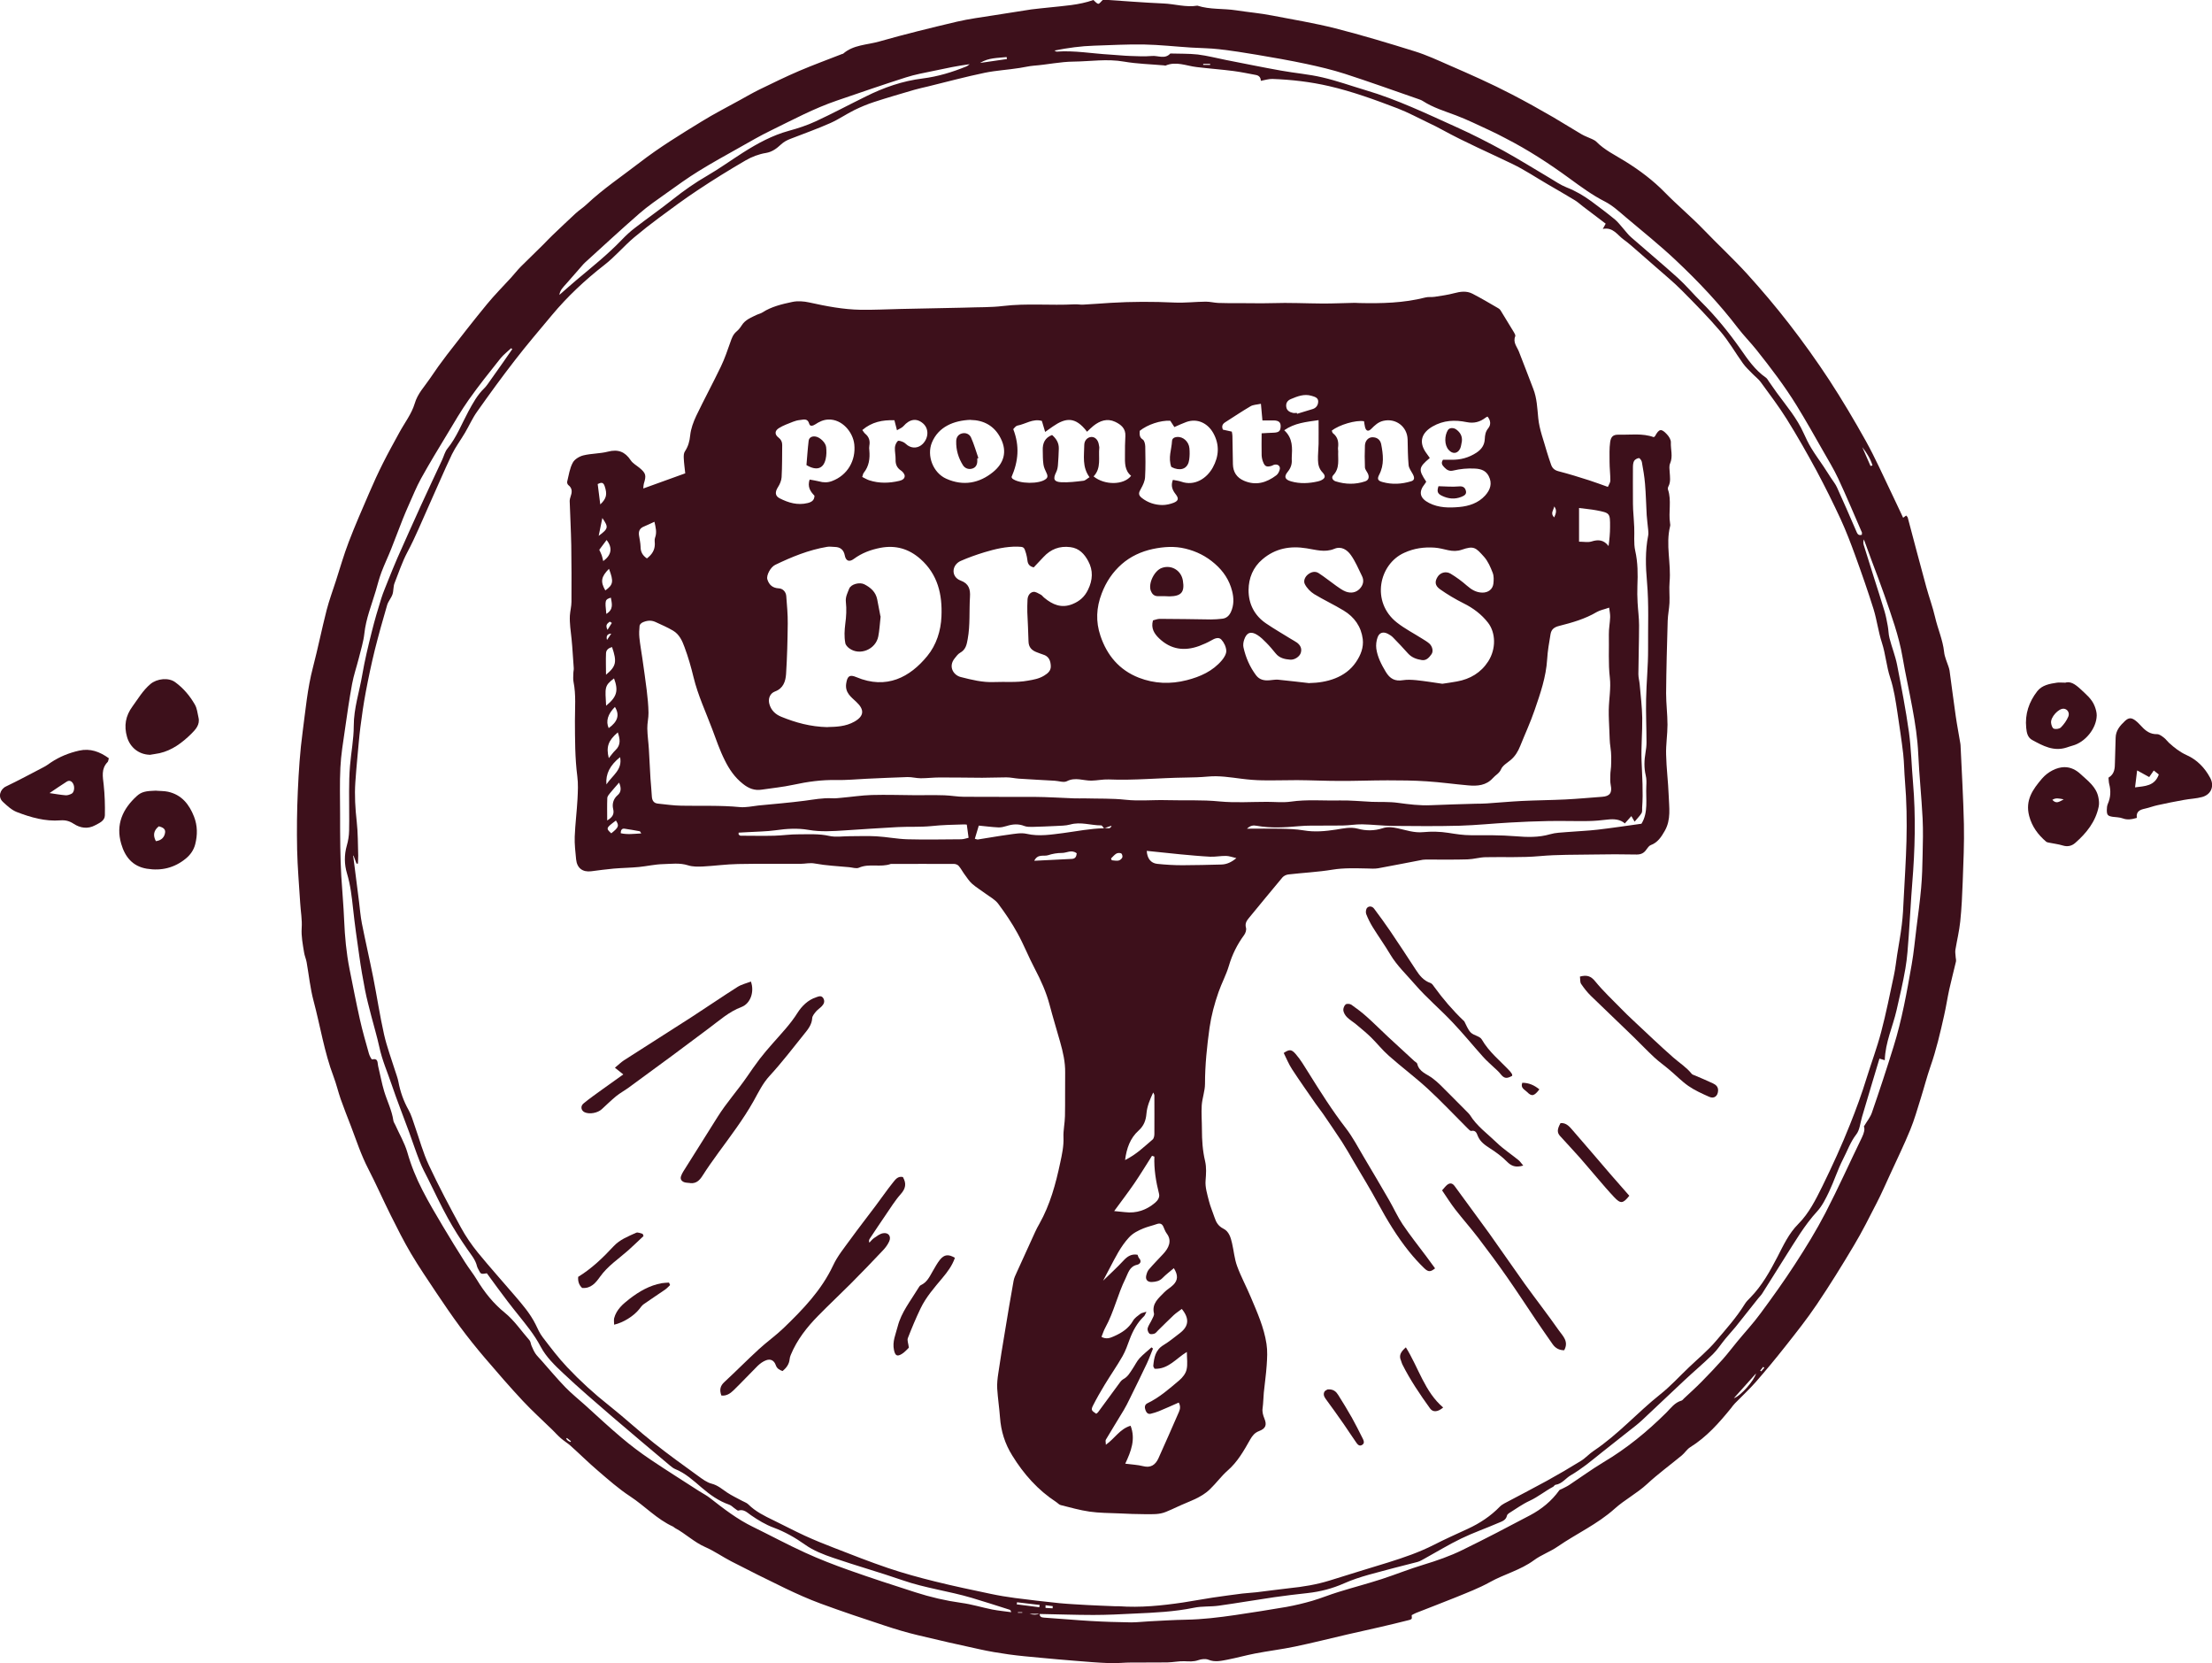 <?xml version="1.0" encoding="UTF-8"?> <svg xmlns="http://www.w3.org/2000/svg" id="Layer_1" data-name="Layer 1" viewBox="0 0 223.35 167.9"><defs><style> .cls-1 { fill: #3d101b; } </style></defs><path class="cls-1" d="M192.06,52.34c.16-.12,.28-.2,.41-.3,.07,.08,.14,.14,.16,.21,.62,2.33,1.23,4.67,1.87,7,.28,1.02,.65,2.02,.89,3.05,.27,1.18,.78,2.29,.91,3.51,.05,.51,.29,1,.45,1.5,.04,.13,.08,.25,.1,.38,.21,1.52,.4,3.05,.62,4.57,.13,.91,.31,1.82,.46,2.74,.01,.08,.03,.16,.03,.24,.12,2.65,.28,5.3,.34,7.96,.04,1.93-.05,3.86-.12,5.79-.05,1.35-.11,2.69-.25,4.03-.1,.96-.33,1.9-.49,2.86-.03,.2,0,.42,.02,.63,0,.18,.07,.37,.04,.54-.22,.95-.47,1.88-.68,2.83-.19,.87-.32,1.76-.52,2.63-.39,1.74-.79,3.47-1.38,5.15-.37,1.07-.65,2.17-.99,3.25-.33,1.05-.63,2.12-1.05,3.14-.63,1.54-1.36,3.03-2.05,4.54-.43,.93-.84,1.88-1.31,2.79-.75,1.46-1.48,2.93-2.32,4.33-1.2,2.02-2.44,4.02-3.75,5.96-.99,1.47-2.1,2.87-3.2,4.26-.96,1.22-1.95,2.41-2.97,3.58-.66,.75-1.39,1.42-2.09,2.14-.15,.15-.27,.32-.4,.49-1.21,1.49-2.47,2.92-4.13,3.95-.32,.2-.54,.57-.84,.82-1.17,.97-2.41,1.87-3.52,2.9-1.02,.94-2.26,1.58-3.27,2.49-1.74,1.56-3.85,2.51-5.74,3.81-.76,.53-1.67,.84-2.41,1.39-1.36,1-3,1.4-4.45,2.21-1.1,.61-2.29,1.06-3.46,1.54-1.32,.54-2.67,1.04-4,1.57-.17,.07-.33,.17-.43,.22,0,.16,.04,.32-.01,.37-.08,.09-.23,.12-.36,.15-.92,.23-1.85,.46-2.77,.67-1.1,.26-2.21,.49-3.32,.75-1.77,.41-3.54,.86-5.32,1.23-1.33,.28-2.69,.44-4.03,.7-.93,.18-1.85,.44-2.78,.62-.64,.12-1.27,.28-1.93,.01-.29-.12-.71-.07-1.02,.04-.48,.17-.93,.13-1.41,.11-.57-.02-1.15,.11-1.73,.12-1.19,.02-2.39,0-3.58,.01-.76,0-1.52,.09-2.28,.06-1.14-.04-2.27-.14-3.4-.23-1.18-.09-2.36-.2-3.54-.31-1.07-.1-2.14-.19-3.21-.34-.99-.14-1.97-.3-2.95-.52-2.08-.45-4.16-.92-6.23-1.42-1.13-.27-2.24-.6-3.35-.97-2.16-.71-4.32-1.43-6.46-2.22-1.22-.45-2.4-.98-3.57-1.54-1.83-.88-3.64-1.79-5.45-2.72-.89-.46-1.71-1.04-2.62-1.44-1.13-.49-2-1.36-3.07-1.93-.07-.04-.12-.11-.19-.14-1.63-.74-2.85-2.08-4.33-3.05-1.16-.76-2.21-1.69-3.27-2.6-.94-.8-1.82-1.68-2.74-2.5-.31-.28-.67-.49-.98-.76-.3-.26-.57-.56-.85-.84-1-.98-2.05-1.92-3-2.94-1.31-1.4-2.57-2.86-3.82-4.32-.87-1.02-1.72-2.08-2.52-3.16-.83-1.12-1.61-2.27-2.39-3.43-.87-1.31-1.76-2.61-2.56-3.96-.74-1.25-1.39-2.55-2.04-3.85-.78-1.56-1.48-3.16-2.28-4.71-.72-1.39-1.2-2.86-1.75-4.31-.35-.91-.71-1.81-1.03-2.72-.26-.75-.44-1.53-.72-2.27-.94-2.48-1.34-5.1-2.02-7.65-.34-1.27-.47-2.6-.7-3.9-.06-.34-.21-.66-.26-1-.13-.81-.29-1.6-.24-2.44,.06-.84-.1-1.69-.15-2.54-.11-1.79-.27-3.59-.31-5.38-.04-1.96-.02-3.93,.07-5.9,.09-2.01,.22-4.03,.49-6.02,.29-2.17,.48-4.36,1.04-6.49,.5-1.92,.89-3.86,1.38-5.78,.26-1,.62-1.97,.94-2.96,.42-1.31,.8-2.63,1.29-3.91,.64-1.68,1.37-3.33,2.08-4.98,.43-1,.88-1.99,1.37-2.96,.52-1.04,1.09-2.06,1.65-3.09,.53-.98,1.25-1.9,1.56-2.94,.3-1.03,.99-1.71,1.54-2.53,.55-.82,1.12-1.62,1.72-2.4,1.33-1.72,2.67-3.44,4.05-5.12,.76-.92,1.6-1.77,2.41-2.65,.34-.37,.65-.78,1-1.13,.75-.75,1.52-1.48,2.27-2.23,.32-.32,.62-.65,.95-.96,.77-.73,1.53-1.46,2.31-2.18,.35-.32,.76-.58,1.11-.91,1.67-1.57,3.57-2.84,5.37-4.23,1.98-1.53,4.11-2.83,6.23-4.13,1.26-.78,2.58-1.45,3.88-2.17,.65-.36,1.29-.73,1.96-1.06,1.34-.65,2.68-1.31,4.04-1.89,1.43-.61,2.89-1.14,4.34-1.71,.02,0,.06,0,.08-.02,1.04-.91,2.41-.88,3.64-1.23,2.59-.74,5.22-1.38,7.84-2,1.24-.29,2.5-.45,3.76-.65,1.25-.2,2.5-.4,3.76-.59,.58-.08,1.16-.12,1.74-.19,1.53-.17,3.07-.24,4.53-.76,.17,.14,.32,.35,.49,.38,.12,.02,.27-.22,.49-.42,1.97,.13,4.03,.3,6.11,.39,1.14,.05,2.25,.41,3.41,.22,1.27,.41,2.61,.27,3.91,.47,1.21,.19,2.45,.29,3.66,.53,2.12,.41,4.26,.76,6.36,1.29,2.7,.69,5.36,1.49,8.02,2.32,1.19,.37,2.33,.9,3.47,1.4,2.14,.93,4.27,1.87,6.34,2.95,1.41,.73,2.79,1.5,4.17,2.3,.96,.56,1.9,1.16,2.86,1.72,.34,.2,.71,.32,1.07,.49,.14,.07,.29,.14,.4,.24,.85,.87,1.94,1.38,2.95,2.01,1.45,.9,2.82,1.93,4,3.14,1.26,1.29,2.65,2.44,3.9,3.74,1.45,1.51,3,2.94,4.41,4.49,1.47,1.62,2.89,3.3,4.23,5.03,1.42,1.83,2.77,3.72,4.04,5.65,1.31,2.01,2.54,4.08,3.71,6.18,.95,1.71,1.74,3.5,2.59,5.26,.39,.8,.76,1.62,1.18,2.5Zm-87.1,110.56h-1.02q.6,.19,1.04-.02c-.02,.31,.15,.39,.44,.41,1.57,.1,3.15,.25,4.72,.34,1.35,.08,2.71,.12,4.06,.14,.63,0,1.26-.08,1.89-.11,1.22-.06,2.44-.14,3.66-.16,1.67-.03,3.32-.23,4.97-.47,1.72-.26,3.45-.52,5.17-.82,.88-.16,1.76-.37,2.62-.62,.89-.26,1.75-.62,2.64-.89,1.45-.45,2.91-.83,4.36-1.3,1.41-.46,2.79-1.02,4.22-1.45,1.35-.41,2.68-.87,3.94-1.49,2.3-1.12,4.57-2.31,6.84-3.51,1.15-.61,2.16-1.43,2.93-2.51,.05-.07,.17-.1,.26-.14,.25-.13,.52-.25,.76-.41,1.15-.76,2.27-1.58,3.45-2.29,2.33-1.38,4.4-3.08,6.31-4.97,.49-.49,.87-1.05,1.57-1.25,.09-.03,.16-.13,.24-.21,.6-.56,1.21-1.11,1.79-1.7,.72-.73,1.43-1.48,2.12-2.25,.51-.57,.97-1.19,1.46-1.78,.79-.96,1.64-1.87,2.37-2.87,1.19-1.61,2.36-3.24,3.45-4.92,1.1-1.69,2.16-3.41,3.09-5.2,1.3-2.51,2.46-5.1,3.7-7.65,.2-.42,.31-.82,.19-1.09,.33-.55,.66-.95,.81-1.4,.76-2.2,1.49-4.41,2.18-6.64,.85-2.72,1.35-5.53,1.84-8.33,.21-1.19,.32-2.4,.47-3.61,.17-1.36,.36-2.72,.48-4.09,.1-1.11,.13-2.22,.15-3.34,.03-1.22,.06-2.45,0-3.67-.11-2.17-.34-4.34-.44-6.51-.07-1.58-.31-3.13-.6-4.68-.31-1.71-.7-3.41-.99-5.12-.37-2.15-1.12-4.18-1.82-6.22-.39-1.13-.82-2.24-1.24-3.36-.28-.76-.56-1.52-.84-2.29-.08,.22-.07,.4-.01,.58,.33,1.06,.66,2.12,1,3.19,.37,1.17,.75,2.33,1.1,3.5,.14,.48,.23,.97,.32,1.46,.08,.41,.07,.85,.18,1.25,.23,.9,.58,1.77,.76,2.67,.44,2.26,.88,4.53,1.2,6.81,.23,1.68,.26,3.39,.41,5.08,.29,3.4,.2,6.8-.08,10.2-.14,1.75-.22,3.5-.35,5.25-.08,1.11-.15,2.23-.34,3.33-.24,1.41-.57,2.8-.89,4.2-.38,1.67-1.14,3.24-1.19,5.05-.21-.06-.37-.11-.54-.16-.26,.86-.51,1.69-.76,2.53-.33,1.12-.67,2.24-1,3.36-.18,.6-.22,1.3-.58,1.76-.6,.77-.9,1.67-1.34,2.51-.54,1.06-.9,2.21-1.41,3.28-.33,.69-.68,1.41-1.19,1.97-1.3,1.41-2.24,3.06-3.26,4.65-.77,1.21-1.52,2.43-2.29,3.64-.11,.18-.27,.33-.4,.49-.53,.66-1.06,1.33-1.58,1.99-.25,.31-.49,.63-.74,.93-.34,.4-.69,.79-1.03,1.2-.42,.51-.78,1.08-1.25,1.54-.93,.91-1.93,1.75-2.88,2.64-1.43,1.33-2.84,2.69-4.27,4.02-.4,.37-.84,.71-1.28,1.05-.91,.72-1.82,1.43-2.72,2.15-.54,.42-1.06,.87-1.61,1.28-.51,.38-1.03,.75-1.58,1.07-.52,.3-.88,.87-1.54,.96-.09,.01-.15,.15-.24,.2-.81,.43-1.52,1.02-2.36,1.41-.74,.34-1.41,.83-2.1,1.26-.08,.05-.18,.15-.2,.24-.1,.48-.52,.59-.87,.74-1.24,.54-2.52,.98-3.74,1.57-1.27,.61-2.47,1.35-3.71,2.03-.23,.13-.47,.27-.72,.34-.79,.22-1.59,.39-2.38,.61-1.69,.47-3.41,.83-5.03,1.55-1.17,.52-2.4,.84-3.68,.98-1.13,.12-2.26,.26-3.39,.42-1.85,.27-3.7,.59-5.56,.85-.83,.12-1.7,.04-2.52,.21-1.99,.41-4.01,.5-6.03,.59-1.38,.07-2.76,.14-4.14,.14-1.81,0-3.61-.07-5.43-.1ZM35.71,86.36s-.03,.01-.05,.02c.03,.26,.07,.51,.1,.77,.1,.81,.21,1.63,.31,2.44,.06,.47,.12,.95,.18,1.42,.09,.74,.15,1.48,.29,2.2,.36,1.82,.78,3.63,1.14,5.44,.38,1.92,.67,3.87,1.1,5.78,.28,1.23,.73,2.43,1.11,3.64,.12,.38,.27,.76,.34,1.14,.19,1,.52,1.94,1.02,2.83,.28,.5,.44,1.07,.63,1.62,.47,1.33,.83,2.7,1.43,3.97,1,2.14,2.11,4.23,3.24,6.3,.48,.88,1.06,1.72,1.69,2.5,1.21,1.48,2.49,2.9,3.73,4.35,.78,.91,1.56,1.81,2.1,2.89,.22,.45,.42,.92,.73,1.32,.79,1.03,1.58,2.08,2.47,3.02,1.31,1.39,2.72,2.68,4.23,3.87,1.54,1.22,2.98,2.56,4.52,3.78,1.45,1.15,2.96,2.24,4.47,3.33,.43,.31,.88,.66,1.37,.78,.62,.16,1.05,.55,1.54,.88,.48,.32,1.01,.57,1.53,.85,.21,.12,.46,.19,.62,.35,.73,.73,1.63,1.17,2.54,1.61,1.05,.51,2.09,1.06,3.15,1.55,.96,.44,1.94,.84,2.93,1.22,1.83,.71,3.65,1.43,5.51,2.06,1.55,.52,3.14,.96,4.73,1.35,1.88,.47,3.77,.86,5.66,1.26,.8,.17,1.61,.3,2.42,.41,1.49,.19,2.98,.37,4.47,.52,.94,.09,1.89,.13,2.83,.19,.92,.05,1.85,.08,2.77,.12,.13,0,.27,0,.4,0,2.19,.16,4.35-.06,6.51-.38,.99-.15,1.98-.34,2.97-.49,1-.15,2-.28,3-.41,.47-.06,.95-.07,1.43-.13,1.11-.13,2.21-.29,3.32-.41,1.37-.14,2.73-.36,4.05-.77,1.97-.62,3.95-1.22,5.93-1.83,1.57-.49,3.12-1.02,4.6-1.77,1.13-.58,2.3-1.1,3.45-1.63,1.21-.56,2.3-1.28,3.23-2.24,.13-.13,.29-.23,.45-.32,1.43-.76,2.87-1.5,4.29-2.28,1.16-.64,2.31-1.31,3.44-2.01,.47-.29,.85-.73,1.31-1.03,2.45-1.64,4.4-3.86,6.69-5.68,1.04-.82,1.94-1.82,2.9-2.73,.92-.88,1.92-1.7,2.74-2.67,1.01-1.19,2.06-2.36,2.89-3.7,.15-.25,.36-.46,.57-.67,1.17-1.19,1.97-2.63,2.73-4.09,.61-1.18,1.15-2.38,2.12-3.35,1.08-1.08,1.76-2.46,2.43-3.81,1-2.04,1.95-4.11,2.79-6.23,.62-1.55,1.19-3.1,1.68-4.7,.48-1.54,1.05-3.06,1.46-4.62,.5-1.89,.88-3.81,1.29-5.72,.15-.69,.22-1.4,.33-2.1,.16-1.01,.35-2.02,.47-3.04,.11-.87,.15-1.74,.19-2.62,.1-1.94,.23-3.87,.28-5.81,.05-2.01,.02-4.03-.15-6.04-.08-.92-.08-1.85-.18-2.76-.16-1.39-.38-2.77-.58-4.15-.18-1.19-.35-2.37-.73-3.53-.38-1.14-.46-2.37-.84-3.54-.36-1.1-.5-2.27-.84-3.38-.57-1.82-1.2-3.62-1.85-5.41-.45-1.24-.92-2.47-1.47-3.67-.77-1.66-1.58-3.29-2.44-4.9-.96-1.77-1.95-3.52-3.02-5.23-.8-1.28-1.72-2.48-2.61-3.71-.23-.32-.56-.56-.84-.85-.33-.34-.69-.67-.96-1.05-.77-1.07-1.43-2.24-2.29-3.24-1.22-1.43-2.55-2.78-3.88-4.12-.84-.85-1.77-1.6-2.67-2.4-.58-.51-1.16-1.02-1.74-1.52-.48-.41-.95-.85-1.47-1.22-.63-.45-1.06-1.28-2.1-1.07,.15-.27,.24-.45,.29-.53-.81-.61-1.56-1.19-2.32-1.76-.27-.21-.53-.45-.82-.62-.9-.55-1.82-1.07-2.74-1.61-1.17-.68-2.3-1.44-3.52-2.03-2.36-1.14-4.77-2.18-7.07-3.44-.46-.26-.94-.49-1.42-.72-1.03-.49-2.04-1.04-3.1-1.45-2.28-.87-4.57-1.71-6.96-2.26-1.87-.43-3.77-.65-5.69-.72-.38-.01-.76,.11-1.18,.19,0-.24-.11-.52-.49-.59-.76-.14-1.51-.3-2.27-.4-1.24-.16-2.49-.25-3.73-.4-1.04-.12-2.06-.61-3.13-.15-.04,.02-.1-.02-.16-.02-1.35-.12-2.71-.15-4.04-.38-1.71-.3-3.39-.02-5.09,0-1.34,.01-2.67,.31-4.01,.41-.49,.04-.95,.16-1.43,.23-1.18,.19-2.38,.25-3.54,.49-1.92,.4-3.82,.91-5.73,1.38-.46,.11-.93,.21-1.38,.34-1.36,.4-2.72,.79-4.06,1.23-.68,.22-1.34,.5-1.98,.81-.83,.41-1.6,.95-2.44,1.32-1.31,.58-2.66,1.06-4,1.58-.36,.14-.68,.3-.99,.59-.4,.37-.85,.73-1.49,.84-.71,.11-1.44,.39-2.06,.75-1.65,.96-3.27,1.96-4.86,3.02-1.33,.88-2.61,1.83-3.89,2.78-.85,.63-1.68,1.28-2.49,1.96-1.06,.89-1.94,1.96-3.04,2.81-1.93,1.5-3.71,3.17-5.28,5.05-1.25,1.5-2.52,2.98-3.71,4.52-1.33,1.71-2.6,3.46-3.85,5.23-.47,.66-.8,1.42-1.22,2.13-.43,.73-.95,1.42-1.32,2.18-.81,1.7-1.54,3.44-2.32,5.16-.71,1.57-1.36,3.18-2.17,4.7-.54,1.01-.88,2.08-1.3,3.13-.14,.35-.09,.78-.21,1.14-.13,.38-.43,.7-.54,1.08-.44,1.5-.86,3-1.24,4.51-.35,1.42-.65,2.85-.92,4.28-.22,1.17-.39,2.35-.54,3.53-.13,1-.2,2.01-.3,3.02-.08,.85-.15,1.69-.21,2.54-.09,1.33-.01,2.65,.14,3.98,.13,1.13,.11,2.29,.15,3.43,0,.27-.02,.54-.03,.81-.05,0-.09,0-.14,0-.1-.28-.21-.55-.31-.83Zm16-51.13s-.07-.05-.1-.08c-.36,.34-.76,.64-1.07,1.02-1.09,1.37-2.19,2.74-3.2,4.17-.78,1.1-1.46,2.28-2.16,3.44-.91,1.5-1.82,3-2.67,4.53-.47,.85-.83,1.77-1.24,2.67-.21,.46-.4,.93-.59,1.39-.4,1.01-.78,2.03-1.18,3.04-.31,.78-.68,1.55-.98,2.34-.23,.62-.4,1.27-.58,1.9-.42,1.42-.99,2.8-1.15,4.3-.09,.84-.36,1.66-.56,2.49-.22,.87-.52,1.73-.68,2.61-.28,1.52-.5,3.05-.72,4.59-.18,1.27-.4,2.55-.46,3.83-.08,1.56-.03,3.14-.03,4.7,0,1.11,0,2.23,.02,3.34,.02,.98,.04,1.96,.1,2.93,.09,1.49,.23,2.97,.29,4.46,.07,1.65,.22,3.28,.54,4.9,.34,1.71,.67,3.41,1.05,5.11,.26,1.16,.59,2.3,.91,3.44,.06,.22,.26,.6,.32,.59,.65-.15,.53,.36,.61,.67,.21,.85,.36,1.72,.61,2.55,.3,.99,.78,1.92,.93,2.96,.02,.15,.13,.29,.19,.43,.41,.92,.94,1.81,1.22,2.77,.38,1.34,.9,2.61,1.53,3.83,.64,1.25,1.36,2.46,2.08,3.67,.72,1.21,1.46,2.41,2.21,3.59,.38,.6,.83,1.16,1.2,1.77,.76,1.26,1.68,2.41,2.82,3.33,.99,.81,1.67,1.85,2.5,2.79,.12,.14,.12,.39,.21,.57,.11,.26,.23,.53,.38,.76,.16,.24,.38,.44,.57,.66,.81,.91,1.59,1.85,2.44,2.73,.62,.64,1.33,1.21,2,1.81,1.22,1.1,2.42,2.23,3.67,3.28,.93,.79,1.91,1.53,2.92,2.21,1.63,1.1,3.3,2.14,4.95,3.21,.36,.23,.74,.42,1.07,.68,1.38,1.08,2.76,2.15,4.35,2.92,1.76,.86,3.48,1.79,5.26,2.6,1.44,.66,2.92,1.23,4.41,1.76,2.22,.79,4.47,1.52,6.72,2.24,1.52,.49,3.07,.85,4.65,1.07,1.05,.14,2.07,.46,3.12,.67,.63,.12,1.27,.18,1.91,.27-.04-.17-.09-.23-.16-.25-1.26-.4-2.52-.81-3.8-1.19-2.32-.69-4.72-.99-7.02-1.79-2.31-.8-4.66-1.46-6.97-2.25-1-.34-2.03-.74-2.88-1.35-.99-.7-2.03-1.29-3.14-1.7-.84-.31-1.57-.76-2.29-1.25-.38-.26-.72-.65-1.28-.48-.08,.03-.22-.11-.33-.18-.2-.13-.37-.33-.59-.41-1.07-.37-1.95-1-2.81-1.74-.82-.7-1.63-1.45-2.66-1.86-.19-.08-.36-.22-.53-.36-1.92-1.62-3.86-3.24-5.77-4.88-1.69-1.46-3.39-2.91-5.01-4.44-.84-.79-1.7-1.61-2.26-2.66-.32-.61-.7-1.19-1.11-1.74-.72-.96-1.5-1.88-2.23-2.84-.72-.94-1.41-1.9-2.1-2.84-.61,.1-.61,.1-.86-.4-.05-.09-.1-.19-.13-.29-.15-.67-.59-1.17-.97-1.72-.71-1.02-1.38-2.07-1.98-3.16-.71-1.27-1.32-2.6-1.97-3.9-.3-.59-.62-1.18-.86-1.8-.39-.98-.72-1.99-1.08-2.98-.58-1.59-1.21-3.16-1.75-4.76-.43-1.28-.98-2.51-1.26-3.84-.23-1.05-.54-2.08-.81-3.12-.22-.87-.46-1.74-.63-2.62-.22-1.14-.42-2.28-.58-3.43-.23-1.6-.46-3.2-.63-4.8-.13-1.19-.26-2.37-.61-3.53-.28-.93-.29-1.88-.02-2.83,.14-.48,.22-.99,.23-1.49,.03-1.33-.01-2.66,0-4,0-.85,.02-1.7,.09-2.54,.11-1.35,.38-2.7,.38-4.04,0-1.79,.57-3.45,.86-5.17,.25-1.46,.6-2.91,.96-4.34,.28-1.13,.61-2.26,.96-3.37,.2-.63,.47-1.24,.71-1.86,.3-.74,.59-1.47,.91-2.2,.77-1.74,1.55-3.48,2.34-5.22,.72-1.57,1.45-3.13,2.18-4.69,.18-.39,.28-.83,.54-1.15,.92-1.13,1.43-2.48,2.11-3.74,.45-.83,.91-1.68,1.61-2.35,.24-.24,.43-.54,.63-.82,.43-.6,.86-1.21,1.28-1.81,.31-.45,.62-.89,.93-1.34Zm136.28,18.7c0-.06,.03-.12,.02-.16-.79-1.82-1.56-3.66-2.4-5.46-.46-.98-1.03-1.91-1.57-2.86-.86-1.51-1.71-3.02-2.62-4.5-1.22-1.98-2.63-3.83-4.08-5.65-.6-.75-1.28-1.43-1.86-2.19-1.87-2.45-3.99-4.69-6.23-6.8-1.63-1.54-3.39-2.95-5.11-4.4-.66-.56-1.32-1.17-2.08-1.56-1.28-.65-2.42-1.49-3.57-2.33-2.08-1.52-4.22-2.91-6.51-4.08-.52-.27-1.03-.54-1.56-.78-1.13-.52-2.24-1.07-3.4-1.51-1.14-.43-2.31-.78-3.35-1.45-.15-.1-.34-.16-.51-.22-2.45-.85-4.9-1.73-7.37-2.53-1.28-.41-2.59-.72-3.9-1-1.65-.35-3.31-.64-4.97-.92-1.27-.22-2.54-.41-3.82-.56-.94-.11-1.89-.11-2.84-.17-1.59-.1-3.17-.28-4.76-.31-1.67-.03-3.35,.07-5.02,.12-1.33,.04-2.64,.22-4.01,.49,.12,.06,.17,.11,.22,.11,1.81-.13,3.6,.2,5.39,.3,.69,.04,1.38,.12,2.07,.14,.72,.03,1.44,.06,2.16,0,.62-.06,1.31,.36,1.86-.25,.92,.03,1.85,0,2.77,.1,.97,.12,1.92,.37,2.88,.56,1.85,.36,3.69,.74,5.55,1.07,1.38,.25,2.79,.36,4.15,.68,1.47,.34,2.91,.86,4.36,1.29,3.19,.94,6.18,2.38,9.2,3.74,1.6,.72,3.16,1.52,4.7,2.36,1.58,.87,3.11,1.83,4.67,2.75,.57,.34,1.13,.73,1.74,.97,.9,.35,1.71,.83,2.48,1.39,.81,.6,1.62,1.21,2.4,1.85,.3,.25,.54,.58,.8,.87,.28,.31,.52,.66,.84,.93,1.56,1.37,3.15,2.69,4.69,4.08,.84,.76,1.58,1.65,2.39,2.45,1.47,1.46,2.76,3.05,3.96,4.75,.73,1.05,1.47,2.13,2.57,2.89,.12,.09,.2,.25,.29,.38,.26,.37,.51,.74,.78,1.11,.97,1.33,2.05,2.58,2.73,4.11,.23,.51,.47,1.01,.76,1.49,.38,.63,.82,1.23,1.23,1.84,.27,.4,.52,.8,.78,1.2,.2,.31,.44,.6,.59,.93,.66,1.45,1.3,2.92,1.93,4.38,.12,.29,.22,.55,.61,.4ZM56.47,29.78c.59-.51,1.17-1.04,1.77-1.54,1.55-1.3,3.13-2.56,4.53-4.02,.42-.44,.87-.86,1.36-1.23,1.26-.97,2.56-1.88,3.81-2.87,1.11-.88,2.25-1.68,3.48-2.39,1.24-.72,2.4-1.56,3.61-2.33,1.45-.92,2.95-1.74,4.64-2.2,.91-.25,1.83-.55,2.69-.95,1.71-.79,3.37-1.68,5.06-2.51,1.82-.91,3.72-1.57,5.75-1.82,1.53-.19,3-.64,4.42-1.22,.12-.05,.21-.15,.32-.22-1.2,.16-2.36,.4-3.52,.65-.99,.21-1.99,.38-2.94,.69-2.32,.74-4.63,1.54-6.94,2.33-2.32,.79-4.48,1.95-6.67,3.02-1.1,.53-2.15,1.15-3.22,1.75-1.37,.77-2.75,1.53-4.09,2.36-1.1,.68-2.15,1.44-3.2,2.19-.94,.67-1.91,1.33-2.78,2.09-1.86,1.62-3.67,3.3-5.5,4.96-.1,.09-.18,.19-.27,.29-.54,.62-1.08,1.24-1.62,1.85-.29,.33-.62,.62-.68,1.12Zm118.6,111.36c.71-.23,2.07-1.81,2.24-2.5-.81,.9-1.53,1.7-2.24,2.5ZM98.98,6.35c.9-.13,1.79-.26,2.69-.39,0-.07-.02-.13-.03-.2-.9,.1-1.82,.06-2.66,.58Zm5.96,155.89c.01-.08,.02-.15,.04-.23-.76-.09-1.53-.18-2.29-.27,0,.07-.02,.14-.03,.21,.76,.1,1.52,.19,2.28,.29ZM188.87,47.04c.07-.02,.13-.04,.2-.06-.21-.67-.58-1.27-1.03-1.84,.28,.63,.55,1.26,.83,1.9Zm-83.3,115.01c0,.09,0,.18,0,.26,.24,.01,.48,.03,.71,.04,0-.07,.01-.14,.02-.22-.24-.03-.49-.06-.73-.09Zm72.58-23.98s-.08-.06-.12-.09c-.1,.13-.2,.25-.3,.38,.03,.02,.06,.05,.1,.07l.32-.36Zm-120.91,7.09s-.05,.05-.07,.07c.06,.07,.11,.15,.18,.2,.08,.06,.17,.09,.26,.13,.01-.03,.03-.05,.04-.08-.13-.11-.27-.22-.4-.32Zm45.54,17.58s0,.04,0,.06h.44s0-.04,0-.06h-.44ZM122.19,6.55s0-.07,0-.1h-.7s0,.07,0,.1h.71Z"></path><path class="cls-1" d="M212.9,78.5c.64-.38,.64-.97,.65-1.57,.02-.82,.05-1.64,.07-2.45,.01-.73,.44-1.23,.93-1.69,.37-.35,.65-.37,1.05-.07,.23,.17,.43,.39,.63,.6,.43,.47,.89,.81,1.58,.79,.23,0,.48,.2,.68,.35,.19,.14,.33,.35,.5,.51,.55,.5,1.1,.94,1.81,1.26,1.03,.46,1.82,1.27,2.36,2.28,.45,.82,.12,1.68-.79,1.94-.6,.17-1.25,.18-1.87,.3-.88,.16-1.77,.33-2.65,.53-.43,.09-.85,.26-1.28,.35-.51,.11-.9,.29-.81,.93-.51,.15-.95,.23-1.43,.05-.32-.12-.68-.11-1.02-.16-.48-.08-.58-.18-.58-.68,0-.21,.02-.43,.1-.62,.29-.66,.32-1.32,.14-2.01-.05-.18-.04-.37-.07-.62Zm2.68,.98c.99-.13,1.98-.12,2.4-1.3-.18-.14-.36-.28-.51-.4-.18,.26-.32,.46-.46,.66-.44-.24-.81-.44-1.22-.67-.07,.6-.14,1.14-.21,1.71Z"></path><path class="cls-1" d="M10.99,76.54c-.06,.2-.06,.33-.13,.39-.66,.68-.48,1.47-.39,2.29,.11,1.02,.14,2.06,.12,3.08-.01,.57-.57,.78-.99,1.01-.74,.4-1.5,.28-2.17-.16-.43-.28-.84-.38-1.34-.34-1.53,.12-2.99-.3-4.39-.84-.52-.2-.98-.63-1.4-1.02-.56-.51-.27-1.29,.3-1.56,1.29-.62,2.56-1.3,3.82-1.96,.26-.13,.49-.31,.73-.47,.87-.58,1.82-.96,2.84-1.19,1.11-.25,2.07,.1,3,.77Zm-5.97,3.52c.61,.09,1.12,.18,1.62,.22,.19,.01,.41-.07,.59-.16,.26-.13,.34-.66,.16-1-.14-.27-.38-.39-.65-.22-.56,.35-1.1,.73-1.73,1.15Z"></path><path class="cls-1" d="M15.78,79.82c.4,.03,.8,.02,1.18,.1,1.37,.3,2.14,1.26,2.63,2.51,.36,.93,.36,1.85,.12,2.8-.15,.58-.49,1.06-.94,1.43-1.15,.95-2.48,1.27-3.95,1.03-1.44-.24-2.2-1.2-2.58-2.51-.57-1.95,.14-3.52,1.58-4.83,.47-.42,.88-.51,1.95-.54Zm-.04,5.09c.57-.07,.87-.41,.93-.87,.06-.41-.31-.54-.63-.63q-.78,.61-.3,1.5Z"></path><path class="cls-1" d="M208.44,77.44c.65-.01,1.2,.29,1.64,.7,.73,.68,1.59,1.28,1.8,2.36,.06,.3,.09,.63,.03,.92-.31,1.52-1.23,2.67-2.36,3.66-.35,.31-.77,.42-1.26,.27-.45-.14-.93-.19-1.4-.29-.1-.02-.22-.04-.29-.1-.81-.7-1.42-1.5-1.71-2.59-.42-1.6,.37-2.69,1.29-3.77,.61-.71,1.51-1.15,2.25-1.16Zm-.06,3.25c-.48-.09-.8-.18-1.15,.05,.41,.45,.7,.18,1.15-.05Z"></path><path class="cls-1" d="M15.1,76.19c-1.11-.04-1.97-.76-2.27-1.79-.33-1.14-.15-2.14,.54-3.08,.57-.78,1.06-1.63,1.82-2.27,.67-.56,1.84-.68,2.51-.18,.82,.6,1.48,1.38,1.98,2.26,.22,.38,.26,.85,.36,1.29,.18,.73-.3,1.23-.73,1.66-.91,.89-1.92,1.66-3.2,1.95-.33,.07-.68,.11-1.01,.17Z"></path><path class="cls-1" d="M208.5,68.92c.55-.19,1.05,.16,1.55,.62,.56,.53,1.18,1.01,1.46,1.76,.11,.29,.2,.61,.2,.91-.02,1.32-1.16,2.72-2.45,3.06-.2,.05-.4,.13-.6,.19-1.3,.42-2.38-.17-3.46-.76-.48-.26-.56-.74-.61-1.23-.14-1.39,.28-2.62,1.12-3.7,.49-.62,1.26-.75,2-.86,.21-.03,.43,0,.8,0Zm-.14,2.62c-.51-.02-1.31,.85-1.26,1.41,.02,.22,.12,.54,.27,.6,.2,.08,.57,.03,.72-.12,.31-.31,.58-.69,.75-1.09,.17-.4-.11-.79-.48-.8Z"></path><path class="cls-1" d="M64.98,49.3c1.44-.52,2.78-1.01,4.21-1.52-.05-.51-.13-1.03-.15-1.55-.01-.23,0-.5,.12-.67,.33-.5,.47-1.01,.53-1.62,.07-.67,.32-1.34,.61-1.96,.8-1.67,1.69-3.31,2.49-4.98,.38-.79,.66-1.62,.95-2.44,.14-.41,.27-.79,.62-1.09,.2-.17,.38-.38,.52-.61,.37-.6,.99-.82,1.57-1.1,.17-.08,.36-.11,.51-.21,.93-.6,1.99-.85,3.03-1.07,.55-.12,1.17-.07,1.72,.05,1.71,.38,3.43,.71,5.19,.74,1.32,.02,2.63-.05,3.95-.08,2.1-.05,4.19-.09,6.29-.13,.13,0,.27,0,.4-.01,1.24-.05,2.5-.01,3.73-.16,2.41-.29,4.82-.04,7.23-.17,.29-.02,.58,.05,.88,.03,.92-.05,1.85-.12,2.77-.18,2.14-.13,4.28-.13,6.42-.03,1.06,.05,2.12-.08,3.18-.09,.42,0,.84,.11,1.26,.13,.69,.03,1.38,.02,2.07,.02,1.12,0,2.24,.03,3.36,0,1.72-.06,3.44,.03,5.16,.04,1.06,0,2.12-.05,3.19-.07,.16,0,.32,.02,.47,.02,2.24,.05,4.47,0,6.66-.56,.3-.08,.64-.02,.95-.07,.65-.1,1.31-.19,1.95-.36,.64-.17,1.26-.26,1.86,.05,.89,.46,1.75,.97,2.61,1.47,.09,.05,.18,.13,.23,.22,.46,.74,.91,1.48,1.36,2.23,.07,.11,.15,.28,.12,.37-.26,.62,.17,1.05,.37,1.56,.5,1.25,.96,2.51,1.45,3.76,.37,.95,.4,1.95,.5,2.95,.11,1.14,.55,2.25,.86,3.37,.12,.43,.28,.85,.42,1.28,.12,.38,.34,.6,.76,.71,1.05,.27,2.08,.59,3.11,.92,.6,.19,1.19,.42,1.88,.66,.1-.23,.25-.44,.25-.64,0-.63-.08-1.27-.08-1.91,0-.66-.03-1.33,.06-1.97,.08-.57,.32-.76,.85-.75,1.19,.03,2.4-.17,3.55,.25,.05-.04,.11-.06,.13-.1,.41-.75,.63-.8,1.2-.19,.21,.22,.42,.56,.4,.83-.03,.7,.23,1.41-.08,2.12-.11,.25-.06,.58-.04,.86,.03,.5,.12,.99-.13,1.46-.05,.09-.07,.22-.04,.31,.38,1.12,.03,2.27,.21,3.4,.02,.1,.03,.21,0,.31-.46,1.87,.12,3.75-.05,5.62-.06,.7,.02,1.4-.01,2.1-.03,.6-.16,1.21-.18,1.81-.07,2.44-.14,4.88-.16,7.32,0,1.06,.14,2.12,.14,3.18,0,1-.17,2.01-.14,3.01,.03,1.38,.21,2.75,.26,4.12,.04,1.21,.26,2.44-.4,3.59-.35,.61-.71,1.17-1.41,1.43-.17,.06-.31,.27-.43,.43-.24,.36-.53,.52-.99,.52-1.46-.03-2.92-.03-4.38,0-1.8,.03-3.61,0-5.4,.16-1.83,.17-3.65,.07-5.47,.11-.61,.01-1.21,.2-1.82,.22-1.3,.04-2.6,.02-3.9,.02-.21,0-.43-.01-.63,.02-1.5,.28-3,.59-4.51,.86-.36,.06-.74,.03-1.12,.02-1.16-.02-2.32-.07-3.49,.12-1.46,.24-2.95,.31-4.43,.48-.21,.02-.47,.13-.61,.29-1.14,1.36-2.26,2.73-3.39,4.1-.25,.3-.42,.57-.3,1,.06,.22-.05,.54-.19,.73-.7,.95-1.21,1.98-1.54,3.11-.27,.91-.73,1.75-1.04,2.64-.41,1.17-.73,2.36-.91,3.6-.26,1.88-.46,3.77-.46,5.67,0,.72-.28,1.44-.33,2.17-.05,.81,.02,1.63,.02,2.44,0,1.08,.07,2.14,.32,3.19,.15,.65,.1,1.29,.05,1.95-.06,.68,.17,1.4,.34,2.08,.14,.56,.38,1.1,.56,1.65,.16,.49,.38,.88,.9,1.14,.55,.27,.74,.88,.87,1.46,.18,.77,.24,1.57,.51,2.31,.39,1.07,.94,2.08,1.38,3.13,.65,1.54,1.34,3.07,1.59,4.73,.11,.7,.07,1.43,.02,2.15-.06,.92-.2,1.84-.29,2.76-.05,.52-.05,1.05-.12,1.56-.06,.39,.04,.72,.18,1.07,.27,.65,.12,1.01-.54,1.26-.44,.17-.67,.46-.89,.84-.64,1.13-1.27,2.26-2.28,3.14-.65,.57-1.17,1.3-1.8,1.9-.92,.89-2.15,1.23-3.27,1.76-.38,.18-.76,.35-1.15,.51-.68,.29-1.41,.24-2.12,.24-.87,0-1.74-.04-2.61-.08-1-.04-2.01-.04-3-.18-.98-.14-1.95-.42-2.91-.66-.17-.04-.3-.21-.46-.31-1.85-1.21-3.27-2.81-4.43-4.69-.75-1.2-1.14-2.47-1.24-3.86-.07-.96-.22-1.92-.28-2.89-.03-.52,.03-1.04,.11-1.56,.2-1.39,.43-2.77,.66-4.15,.28-1.72,.57-3.44,.88-5.16,.05-.31,.2-.6,.33-.89,.61-1.35,1.22-2.69,1.84-4.04,.13-.29,.28-.57,.44-.85,1.08-1.92,1.65-4.02,2.1-6.15,.18-.84,.37-1.69,.33-2.58-.03-.71,.14-1.42,.15-2.14,.03-1.46,0-2.92,.02-4.37,.02-1.07-.22-2.1-.51-3.12-.35-1.24-.73-2.48-1.06-3.73-.34-1.29-.88-2.48-1.5-3.66-.62-1.17-1.1-2.41-1.74-3.57-.57-1.04-1.24-2.03-1.95-2.98-.32-.43-.85-.7-1.29-1.03-.44-.33-.93-.62-1.34-.98-.31-.27-.53-.64-.78-.97-.2-.27-.36-.59-.58-.84-.1-.12-.31-.2-.47-.2-2.13-.01-4.25,0-6.38,0-1.04,.38-2.17-.08-3.22,.38-.27,.12-.65-.02-.98-.05-1.16-.11-2.32-.16-3.46-.37-.52-.1-.98,.03-1.47,.03-2.1,0-4.2-.02-6.31,.02-1.19,.02-2.37,.19-3.56,.25-.49,.02-1.02,.03-1.48-.12-.85-.27-1.69-.14-2.53-.12-.81,.02-1.62,.21-2.43,.29-.84,.08-1.69,.09-2.53,.16-.76,.07-1.52,.17-2.28,.27-.88,.11-1.44-.32-1.53-1.2-.07-.76-.17-1.53-.14-2.3,.05-1.26,.21-2.52,.28-3.78,.04-.77,.08-1.55-.02-2.31-.24-1.86-.23-3.72-.24-5.59,0-1.31,.12-2.63-.14-3.93-.06-.28-.02-.58-.02-.87,0-.19,.06-.37,.04-.55-.08-.97-.12-1.96-.22-2.92-.08-.79-.21-1.57-.17-2.36,.03-.47,.16-.93,.16-1.39,.01-1.9,.01-3.8-.02-5.7-.03-1.5-.11-2.99-.16-4.49,0-.13,.04-.26,.08-.39,.16-.45,.23-.86-.22-1.21-.08-.06-.14-.24-.11-.35,.16-.64,.25-1.33,.56-1.9,.18-.35,.67-.64,1.07-.74,.81-.2,1.68-.17,2.49-.38,1.02-.26,1.72,.01,2.29,.87,.21,.32,.59,.52,.89,.77,.65,.54,.7,.76,.44,1.59-.03,.1-.03,.2-.06,.46Zm46.5,34.31c.26-.1,.6,.19,.76-.26-.26,.09-.51,.18-.77,.26-.09-.1-.19-.29-.28-.29-1.04,0-2.07-.39-3.13-.09-.47,.13-.99,.12-1.49,.15-.78,.04-1.57,.07-2.36,.09-.26,0-.55,0-.78-.09-.6-.24-1.19-.19-1.79,0-.27,.08-.57,.16-.85,.14-.65-.03-1.3-.12-1.96-.18-.14,.49-.27,.9-.4,1.33,.16,.04,.24,.08,.31,.07,1.04-.16,2.08-.35,3.12-.49,.6-.08,1.24-.21,1.81-.08,1.26,.29,2.49,.07,3.71-.08,1.36-.18,2.71-.46,4.09-.48Zm50.99-22.27c-.51,.18-.91,.25-1.24,.44-1.18,.7-2.49,1.07-3.79,1.4-.53,.13-.8,.36-.88,.84-.14,.84-.29,1.67-.34,2.52-.11,1.8-.69,3.47-1.27,5.15-.42,1.23-.97,2.41-1.45,3.61-.22,.55-.51,1.04-.98,1.43-.34,.28-.79,.54-.95,.91-.19,.44-.56,.59-.83,.9-.68,.76-1.57,.82-2.48,.74-1.4-.12-2.79-.32-4.19-.41-1.32-.09-2.65-.1-3.97-.1-1.62,0-3.24,.07-4.85,.06-1.42,0-2.85-.07-4.27-.08-1.16,0-2.33,.04-3.49,.02-.71-.01-1.43-.07-2.13-.16-1.13-.14-2.25-.33-3.4-.22-.76,.07-1.53,.09-2.29,.1-2.58,.03-5.15,.3-7.73,.19-.58-.02-1.16,.11-1.74,.12-.82,.01-1.63-.38-2.48,.06-.32,.16-.82-.03-1.23-.05-1.21-.07-2.41-.13-3.62-.21-.42-.03-.83-.13-1.25-.13-.82,0-1.64,.04-2.45,.04-1.43,0-2.86-.04-4.29-.03-.64,0-1.27,.08-1.91,.08-.45,0-.9-.13-1.34-.12-1.37,.04-2.74,.11-4.12,.17-1.03,.05-2.06,.15-3.09,.13-1.47-.03-2.89,.17-4.32,.48-1.05,.23-2.13,.33-3.19,.49-.72,.11-1.3-.11-1.89-.58-.83-.65-1.39-1.48-1.83-2.37-.51-1.01-.88-2.1-1.28-3.17-.65-1.73-1.44-3.41-1.88-5.22-.25-1.03-.54-2.05-.91-3.04-.23-.64-.53-1.3-1.16-1.67-.57-.34-1.19-.6-1.79-.88-.44-.2-.89-.14-1.31,.06-.12,.06-.27,.21-.28,.33-.04,.39-.06,.8-.02,1.19,.07,.7,.2,1.4,.3,2.1,.15,1.07,.31,2.14,.44,3.21,.09,.76,.17,1.52,.18,2.28,.01,.52-.13,1.05-.12,1.58,.01,.71,.12,1.42,.16,2.13,.06,.98,.1,1.96,.16,2.93,.04,.61,.11,1.22,.14,1.83,.03,.4,.2,.66,.61,.7,.79,.08,1.58,.2,2.38,.21,1.96,.04,3.92-.05,5.88,.14,.62,.06,1.26-.09,1.89-.16,1.56-.15,3.12-.28,4.67-.48,.92-.12,1.82-.3,2.76-.25,.32,.02,.64-.02,.96-.05,1.02-.09,2.04-.25,3.06-.28,1.46-.04,2.92,.01,4.38,.02,.98,0,1.97-.02,2.95,.01,.66,.02,1.32,.15,1.97,.15,2.37,.02,4.73,0,7.1,.01,1.35,.01,2.7,.1,4.05,.15,.34,.01,.69,0,1.04,0,1.38,.04,2.75-.01,4.13,.14,1.37,.15,2.77,0,4.15,.04,1.78,.05,3.56-.05,5.34,.13,1.58,.15,3.19,.04,4.79,.04,.8,0,1.61,.09,2.4-.02,1.65-.24,3.29-.08,4.94-.12,1.08-.02,2.16,.09,3.25,.14,.88,.03,1.76-.02,2.63,.1,1.11,.15,2.2,.29,3.32,.24,1.51-.07,3.02-.1,4.53-.15,.37-.01,.75,0,1.12-.03,1.19-.08,2.37-.19,3.56-.25,1.46-.07,2.92-.08,4.37-.15,1.24-.06,2.48-.18,3.73-.27,.77-.05,1.02-.42,.86-1.17-.07-.35-.05-.72-.04-1.08,0-.26,.06-.53,.07-.79,.03-.66,.04-1.31-.06-1.96-.09-.54-.08-1.11-.11-1.66-.03-.71-.07-1.42-.06-2.13,.02-1.08,.23-2.17,.11-3.22-.17-1.47-.07-2.92-.1-4.38-.01-.58,.11-1.16,.13-1.74,.01-.28-.05-.56-.1-.96Zm-78.89,12.05c.82-.02,1.81-.04,2.7-.55,.98-.56,1.02-1.21,.18-1.99-.52-.49-1.15-.93-1.02-1.84,.11-.75,.34-.95,1.02-.66,3.06,1.29,5.43,0,7.17-2.13,.92-1.12,1.37-2.54,1.43-3.99,.1-2.2-.36-4.25-2.13-5.81-1.18-1.04-2.51-1.41-4.04-1.12-.97,.19-1.87,.52-2.68,1.12-.47,.35-.81,.19-.91-.35q-.16-.84-1-.86c-.27,0-.54-.06-.79-.01-1.85,.31-3.56,1.01-5.24,1.82-.47,.23-.91,1.06-.79,1.46,.17,.56,.54,.88,1.16,.91,.41,.02,.72,.36,.75,.78,.07,.92,.16,1.85,.15,2.78-.02,1.7-.06,3.39-.17,5.09-.05,.74-.28,1.45-1.12,1.76-.51,.19-.71,.73-.57,1.25,.17,.64,.61,1.06,1.2,1.3,1.45,.59,2.94,1.01,4.68,1.05Zm32.85-10.77c.22-.05,.45-.15,.67-.15,1.73,0,3.45,.04,5.18,.06,.37,0,.74-.03,1.11-.07,.44-.04,.72-.3,.9-.69,.31-.69,.3-1.39,.12-2.1-.28-1.11-.87-2-1.74-2.76-.88-.77-1.86-1.26-2.98-1.53-1.1-.27-2.21-.19-3.3,.04-1.16,.25-2.24,.75-3.12,1.52-.91,.8-1.58,1.78-2.03,2.97-.55,1.44-.61,2.83-.13,4.26,.66,1.98,1.91,3.47,3.88,4.24,1.57,.61,3.2,.67,4.84,.25,1.37-.35,2.62-.91,3.55-2.01,.23-.27,.46-.66,.44-.97-.02-.39-.23-.83-.5-1.12-.28-.29-.68-.11-1.02,.09-.39,.22-.8,.4-1.22,.56-1.49,.54-2.86,.36-4.04-.77-.49-.47-.85-1.02-.62-1.82Zm-12.03-5.34c-.48-.11-.62-.36-.66-.72-.02-.23-.08-.47-.14-.7-.19-.65-.22-.66-.86-.68-1.15-.02-2.26,.24-3.35,.57-.81,.25-1.61,.53-2.38,.87-.93,.41-1.01,1.62,0,1.99,.82,.3,.98,.89,.93,1.64-.09,1.42,.03,2.84-.23,4.26-.1,.57-.2,1.07-.76,1.38-.22,.12-.39,.36-.55,.56-.69,.85-.11,1.71,.6,1.89,1.1,.28,2.21,.56,3.37,.51,1.14-.05,2.27,.07,3.41-.14,.58-.1,1.13-.19,1.65-.51,.39-.24,.69-.5,.67-.97-.02-.53-.19-.99-.79-1.16-.2-.06-.4-.15-.6-.22-.52-.19-.85-.5-.86-1.11-.02-.98-.08-1.96-.12-2.94-.01-.42,0-.85,.02-1.27,.02-.38,.22-.71,.57-.78,.23-.05,.52,.15,.76,.27,.14,.07,.23,.22,.36,.32,.84,.7,1.74,1.09,2.85,.64,.72-.29,1.23-.74,1.57-1.45,.48-.98,.53-1.95,.02-2.89-.38-.71-.91-1.3-1.8-1.41-1.09-.14-1.98,.2-2.72,1-.34,.36-.68,.73-.98,1.04Zm27.82,11.67c1.72-.03,3.63-.53,4.7-2.12,.48-.71,.78-1.47,.68-2.32-.16-1.26-.85-2.23-1.93-2.88-.97-.59-2.01-1.07-2.98-1.66-.38-.24-.74-.61-.94-1.01-.16-.32,.01-.74,.34-.99,.32-.24,.7-.34,1.05-.12,.62,.4,1.19,.87,1.8,1.3,.3,.21,.61,.44,.95,.57,.5,.18,1.01,.12,1.4-.28,.36-.38,.47-.84,.22-1.32-.35-.71-.66-1.46-1.11-2.09-.37-.52-.96-.93-1.67-.63-.96,.4-1.88,.09-2.8-.05-1.66-.27-3.16,0-4.46,1.11-.95,.8-1.39,1.9-1.4,3.09-.01,1.4,.59,2.59,1.78,3.39,.81,.55,1.66,1.04,2.5,1.56,.2,.13,.42,.23,.61,.37,.34,.26,.52,.6,.38,1.04-.12,.37-.61,.71-1.06,.68-.56-.04-1.1-.16-1.48-.64-.3-.37-.61-.74-.95-1.08-.27-.28-.56-.56-.89-.77-.66-.42-1.1-.25-1.34,.49-.08,.24-.12,.54-.06,.78,.23,1.02,.64,1.96,1.27,2.8,.34,.45,.82,.55,1.35,.5,.29-.02,.58-.08,.86-.06,1.1,.11,2.2,.24,3.17,.35Zm13.43,.07c.47-.07,.97-.14,1.46-.23,1.33-.24,2.42-.88,3.16-2.03,.81-1.27,.76-2.89-.02-3.9-.65-.84-1.5-1.48-2.47-1.96-.82-.41-1.63-.89-2.38-1.42-.52-.37-.54-.77-.25-1.24,.26-.43,.83-.62,1.32-.33,.58,.35,1.14,.76,1.65,1.21,.46,.4,.93,.69,1.55,.7,.59,.01,1.05-.33,1.12-.9,.04-.36,.06-.77-.07-1.1-.22-.57-.47-1.16-.87-1.61-.85-.95-1.03-1.14-2.25-.72-.46,.16-.9,.15-1.37,.05-.46-.1-.92-.23-1.38-.26-1.06-.07-2.05,.06-3.06,.52-2.55,1.14-3.39,4.97-.73,7.05,.79,.62,1.69,1.08,2.54,1.62,.24,.15,.5,.3,.72,.49,.32,.29,.43,.79,.22,1.08-.23,.32-.51,.66-.97,.59-.53-.08-1.02-.25-1.4-.67-.49-.55-.99-1.08-1.51-1.61-.14-.15-.33-.27-.52-.37-.46-.24-.86-.14-1.04,.35-.13,.35-.18,.78-.13,1.15,.12,.85,.51,1.59,.95,2.33,.43,.72,.94,.98,1.74,.85,.44-.07,.9-.04,1.35,0,.86,.09,1.72,.23,2.62,.36Zm-27.13,59c-.41,.35-.8,.64-1.13,.98-.31,.32-.68,.39-1.08,.41-.42,.02-.66-.22-.58-.62,.05-.23,.13-.48,.27-.64,.46-.54,.97-1.05,1.45-1.57,.55-.59,.92-1.32,.36-2.06-.16-.21-.24-.47-.35-.71-.14-.3-.36-.35-.65-.25-.45,.16-.92,.26-1.36,.44-.53,.22-1.05,.47-1.46,.92-.84,.91-1.37,2.01-1.94,3.09-.2,.39-.41,.78-.67,1.27,.75-.73,1.43-1.35,2.05-2.02,.4-.44,.82-.71,1.43-.6,.05,.12,.08,.26,.16,.35,.31,.35,.06,.6-.2,.66-.77,.17-.9,.82-1.17,1.38-.8,1.61-1.17,3.38-2.04,4.96-.16,.29-.26,.61-.39,.94,.48,.26,.86,.12,1.26-.06,.79-.35,1.47-.78,1.92-1.56,.16-.29,.48-.5,.75-.71,.13-.1,.32-.11,.61-.21-.12,.23-.15,.37-.24,.45-.69,.66-1.13,1.47-1.46,2.35-.21,.57-.41,1.15-.71,1.68-.56,.98-1.21,1.91-1.8,2.88-.41,.68-.81,1.37-1.17,2.08-.24,.47-.18,.54,.31,.86,.06-.05,.13-.09,.18-.15,.68-.92,1.35-1.84,2.02-2.75,.16-.21,.31-.47,.53-.59,.46-.24,.68-.66,.94-1.05,.24-.35,.42-.75,.7-1.06,.37-.4,.81-.74,1.21-1.1,.05,.04,.1,.08,.15,.12-.21,.5-.39,1.02-.62,1.51-.57,1.2-1.15,2.39-1.74,3.58-.19,.38-.37,.76-.59,1.12-.6,1-1.22,1.99-1.81,2.99-.06,.1,0,.26,0,.51,.9-.63,1.41-1.6,2.5-1.92,.52,1.37,.05,2.57-.54,3.83,.67,.09,1.25,.11,1.8,.25,.77,.2,1.24-.13,1.54-.77,.71-1.57,1.4-3.15,2.09-4.73,.13-.29,.15-.6-.03-.92-.7,.31-1.34,.6-2,.87-.27,.11-.55,.19-.83,.26-.29,.07-.44-.13-.53-.37-.1-.27-.09-.55,.2-.69,1.21-.58,2.2-1.46,3.21-2.31,.33-.28,.65-.68,.74-1.08,.13-.54,.03-1.14,.03-1.79-1.08,.65-1.87,1.76-3.26,1.7-.05-.11-.14-.21-.13-.3,.08-.82,.21-1.6,1.03-2.09,.59-.36,1.12-.8,1.67-1.22,.9-.7,.96-1.47,.18-2.43-.27,.21-.56,.39-.81,.62-.54,.51-1.07,1.04-1.6,1.56-.11,.11-.21,.26-.35,.31-.16,.06-.42,.09-.51,0-.13-.12-.22-.38-.18-.54,.08-.3,.29-.56,.42-.85,.1-.21,.26-.46,.22-.65-.24-1.01,.48-1.54,1.04-2.13,.27-.28,.63-.47,.91-.75,.48-.48,.49-.99,.06-1.68Zm45.56-44.89c-.5-.44-1.11-.47-1.76-.4-.65,.08-1.31,.14-1.97,.15-1.36,.02-2.71-.03-4.07,0-1.27,.02-2.54,.08-3.81,.15-1.69,.09-3.37,.27-5.06,.32-2.26,.06-4.52,.04-6.77,.02-1.03-.01-2.06-.14-3.1-.16-.66-.01-1.31,.11-1.97,.12-1.03,.02-2.07,0-3.11,.01-.45,0-.9,.02-1.35,.06-1.4,.13-2.8,.21-4.2-.04-.34-.06-.63-.06-1,.29,1.22,0,2.28-.02,3.35,0,.79,.02,1.59,.04,2.37,.17,1.11,.19,2.18,.09,3.29-.08,.7-.11,1.43-.29,2.18-.09,.82,.23,1.68,.22,2.49-.04,.54-.18,1-.11,1.53,0,.84,.18,1.67,.48,2.58,.39,.84-.08,1.71-.06,2.54,.07,.76,.12,1.51,.24,2.28,.24,1.49,0,2.99-.02,4.47,.1,1.2,.1,2.36,.14,3.53-.2,.54-.16,1.14-.17,1.71-.22,1.03-.09,2.06-.12,3.08-.24,1.46-.17,2.92-.39,4.43-.6,.71-1.13,.43-2.49,.49-3.79,.02-.37,.03-.75-.06-1.1-.18-.77-.15-1.52-.02-2.29,.06-.34,.1-.68,.1-1.03,0-1.45-.07-2.91-.04-4.36,.03-1.69,.21-3.38,.2-5.07-.02-2.25,.09-4.51-.11-6.77-.14-1.55-.19-3.13,.12-4.69,.04-.18,.01-.37,0-.56-.04-.5-.12-.99-.15-1.49-.06-1.06-.08-2.12-.17-3.17-.06-.74-.19-1.47-.32-2.2-.03-.15-.21-.4-.3-.39-.18,.02-.41,.15-.49,.3-.1,.2-.11,.46-.11,.69-.01,1.01,0,2.02,0,3.03,0,.4,0,.8,.02,1.19,.03,.58,.09,1.16,.11,1.75,.04,.8-.07,1.62,.1,2.39,.27,1.19,.27,2.37,.22,3.56-.02,.56-.01,1.11,.02,1.67,.04,.76,.15,1.53,.15,2.29,0,1.65-.06,3.3-.07,4.94,0,.34,.1,.68,.13,1.02,.1,1.13,.24,2.26,.26,3.4,.02,1.43-.12,2.87-.07,4.3,.06,1.59,.18,3.17,.06,4.76-.01,.19,.03,.41-.06,.55-.17,.28-.41,.51-.7,.86-.13-.22-.21-.35-.33-.56-.25,.28-.43,.48-.64,.72Zm-61.93-34.95s.03,.08,.06,.12c.67,.56,2.77,.59,3.41,.04,.2-.17,.16-.36,.06-.57-.13-.28-.28-.58-.32-.88-.07-.47-.06-.95-.07-1.43-.03-.72,.22-1.28,.94-1.55,.44,.38,.7,.82,.68,1.39-.02,.56-.04,1.11-.09,1.67-.02,.23-.07,.48-.17,.68-.35,.7-.24,.99,.52,1.03,.74,.03,1.48-.06,2.22-.15,.2-.02,.38-.22,.62-.36-.76-1.04-.54-2.16-.53-3.24,0-.47,.32-.79,.7-.82,.39-.03,.72,.31,.78,.82,.01,.08,.04,.16,.04,.24-.11,1,.23,2.08-.58,2.92,1.12,.91,3.06,.89,3.79-.06-.66-.54-.63-1.32-.62-2.09,0-.64,0-1.28,.04-1.91,.05-.78-.44-1.17-1.03-1.45-.81-.38-1.55-.11-2.21,.42-.22,.18-.42,.38-.63,.58-1.19-1.57-2.17-1.41-3.45-.53-.23,.16-.46,.33-.78,.55-.13-.42-.23-.76-.33-1.11-.91-.26-1.65,.32-2.46,.47-.19,.04-.35,.28-.43,.36,.66,1.7,.52,3.24-.18,4.85Zm16.01-5.71c-.98-.05-2.28,.38-3.08,1.02-.01,.33-.06,.64,.31,.88,.17,.11,.24,.46,.25,.7,.02,1.03,.04,2.07-.02,3.1-.02,.39-.21,.8-.41,1.15-.25,.43-.3,.64,.09,.95,.6,.47,1.31,.7,2.06,.71,.38,0,.79-.09,1.15-.23,.49-.2,.53-.44,.2-.86-.32-.41-.52-.84-.28-1.45,.29,.06,.58,.09,.84,.18,1.35,.48,2.58-.32,3.19-1.43,.61-1.11,.71-2.28,.05-3.47-.57-1.02-1.63-1.52-2.73-1.12-.39,.14-.77,.32-1.2,.51-.13-.2-.26-.39-.41-.63Zm-36.41,5.94c.31,.06,.63,.1,.94,.18,.45,.13,.87,.14,1.32-.03,1.58-.59,2.42-2.09,2.25-3.7-.13-1.25-1.24-2.57-2.63-2.51-.51,.02-.92,.23-1.32,.49-.22,.14-.52,.24-.6-.06-.17-.6-.59-.41-.95-.38-.23,.02-.47,.09-.68,.17-.49,.2-1,.37-1.44,.65-.43,.27-.43,.65-.03,.95,.26,.2,.37,.44,.37,.74-.01,1.09,0,2.18-.06,3.26-.02,.35-.18,.71-.37,1.01-.3,.47-.31,.87,.17,1.12,.88,.45,1.81,.73,2.83,.48,.4-.1,.68-.27,.69-.74-.42-.43-.74-.9-.48-1.67Zm62.27,.19c-.06,.11-.1,.18-.15,.24-.67,.82-.51,1.46,.44,1.94,.97,.49,2.01,.49,3.03,.4,.98-.09,1.92-.39,2.62-1.16,.52-.58,.74-1.22,.36-1.96-.29-.56-.77-.73-1.41-.76-.75-.04-1.46,.03-2.18,.2-.35,.09-.62-.04-.86-.29-.21-.22-.42-.43-.17-.8,.27,0,.56,0,.85,0,.92,.02,1.76-.21,2.54-.72,.51-.34,.8-.77,.83-1.36,.02-.41,.07-.76,.35-1.1,.3-.37,.24-.8-.07-1.18-.07,.04-.14,.06-.2,.11-.57,.44-1.17,.6-1.91,.45-1.18-.24-2.33-.2-3.44,.44-1.09,.63-1.4,1.52-.72,2.56,.14,.21,.3,.41,.44,.62-1.14,.96-1.17,1.17-.37,2.38Zm-9.55-5.13c.04,.09,.05,.21,.13,.27,.5,.39,.58,.91,.5,1.49-.01,.1,.02,.21,.02,.32-.04,.83,.19,1.7-.5,2.42-.24,.25-.02,.54,.25,.62,.98,.31,1.99,.33,2.97,0,.36-.12,.44-.43,.28-.78-.1-.21-.29-.42-.3-.63-.03-.74-.03-1.48,0-2.22,.03-.49,.35-.8,.72-.82,.45-.02,.82,.21,.92,.69,.2,1.04,.33,2.08-.2,3.09-.22,.42-.15,.61,.34,.74,.97,.27,1.94,.21,2.89-.08,.34-.1,.36-.35,.17-.71-.16-.3-.4-.6-.43-.92-.08-.86-.08-1.73-.1-2.6-.04-1.29-1.19-2.16-2.45-1.87-.53,.12-.87,.46-1.23,.82-.29,.29-.52,.21-.62-.19-.05-.2-.07-.41-.1-.59-.83-.14-2.51,.36-3.24,.94Zm-36.46-1.09c-1.69,.06-3.26,.69-3.92,2.31-.53,1.31,.12,3.05,1.47,3.64,1.71,.76,3.32,.45,4.7-.67,1.09-.88,1.47-2.05,.79-3.4-.64-1.29-1.74-1.85-3.04-1.87Zm29.3-1.62c-.41,.09-.77,.09-1.04,.25-.87,.51-1.7,1.07-2.55,1.61-.29,.18-.39,.42-.24,.75,.29,.06,.59,.13,.9,.2,.03,.18,.06,.31,.06,.44,.02,.95,.03,1.9,.05,2.85,.02,.79,.38,1.35,1.12,1.67,1.21,.52,2.28,.19,3.26-.55,.16-.12,.27-.33,.33-.52,.13-.36-.12-.62-.49-.56-.13,.02-.24,.11-.37,.14-.45,.12-.63,.04-.8-.4-.09-.22-.14-.46-.15-.69-.02-.71,0-1.42,0-2.21,.4-.02,.79-.05,1.18-.06,.55-.02,.72-.15,.74-.61,.02-.43-.18-.62-.7-.63-.36,0-.73,0-1.14,0-.05-.58-.1-1.06-.15-1.66Zm-40.26,7.38c.25,.12,.47,.26,.71,.34,1.01,.33,2.03,.3,3.05,.06,.3-.07,.54-.22,.54-.49,0-.18-.19-.43-.36-.54-.43-.28-.58-.65-.56-1.14,.01-.39-.09-.79-.07-1.18,.01-.23,.13-.51,.29-.67,.08-.08,.38,.03,.56,.11,.16,.07,.29,.23,.44,.33,.5,.34,1.1,.27,1.52-.15,.61-.62,.63-1.54,.04-2.06-.65-.57-1.36-.46-1.99,.27-.15,.17-.39,.25-.65,.41-.1-.4-.18-.68-.26-1.01-1.2-.04-2.28,.17-3.24,.99,.13,.17,.19,.29,.29,.37,.39,.32,.51,.72,.42,1.21-.03,.15-.02,.32,0,.48,.07,.82-.03,1.59-.56,2.25-.08,.09-.09,.24-.16,.43Zm-12.47,35.9c0,.07,0,.13,0,.2,.06,.04,.12,.11,.19,.12,1.14,0,2.28,.03,3.42,0,.82-.02,1.64-.15,2.45-.14,1.03,0,2.05-.07,3.08,.16,.66,.15,1.38,.03,2.07,.03,.9,0,1.81-.04,2.71,.01,1.04,.06,2.08,.27,3.12,.3,1.8,.05,3.61,.01,5.42,0,.25,0,.5-.09,.76-.15-.07-.49-.12-.9-.18-1.33-.08,0-.19-.03-.29-.02-1.1,.03-2.2,.05-3.3,.17-1.11,.11-2.26,.04-3.4,.1-1.77,.1-3.53,.21-5.29,.33-1.22,.08-2.47,.17-3.71-.05-1.09-.19-2.21-.12-3.32,.04-.93,.13-1.87,.13-2.81,.19-.3,.02-.61,.03-.91,.05Zm58.56-41.63c-1.3,.19-2.41,.29-3.47,1.02,.9,.82,.81,1.81,.76,2.79,0,.05,0,.11,0,.16,.04,.47-.1,.87-.41,1.25-.4,.49-.28,.78,.34,.96,.91,.26,1.82,.21,2.73,0,.08-.02,.15-.04,.23-.07,.49-.21,.58-.45,.22-.83-.35-.36-.45-.79-.46-1.23-.02-.55,.05-1.1,.06-1.65,.01-.74,0-1.48,0-2.41Zm-16.59,74.34c-.08-.03-.15-.05-.23-.08-.6,.94-1.18,1.9-1.81,2.82-.64,.93-1.33,1.83-2.01,2.76,.44,.05,.77,.08,1.1,.11,1.15,.14,2.15-.21,3.02-.94,.28-.23,.5-.56,.41-.91-.31-1.23-.52-2.48-.47-3.76Zm42.89-65.47v3.4c.48,0,.9,.09,1.26-.02,.68-.22,1.24-.17,1.72,.46,.09-.66,.15-1.28,.15-1.91,.01-1.42,0-1.43-1.39-1.7-.53-.1-1.08-.14-1.74-.23Zm-34.61,35.34c-.4-.09-.72-.22-1.05-.22-.52-.01-1.05,.1-1.58,.08-1-.05-2.01-.15-3.01-.24-1.13-.11-2.26-.23-3.4-.35,.04,.76,.41,1.24,1.05,1.31,.85,.09,1.7,.14,2.55,.14,1.3,0,2.6-.04,3.91-.07,.58-.01,1.06-.25,1.53-.64Zm-11.23,30.48c1.14-.56,1.93-1.35,2.78-2.07,.13-.11,.18-.37,.18-.57,.01-1.29,0-2.59,0-3.88,0-.1-.08-.2-.12-.3-.33,.71-.62,1.41-.68,2.13-.06,.71-.27,1.24-.8,1.72-.84,.76-1.2,1.76-1.36,2.97Zm-48.28-60.73c.52-.4,.8-.85,.8-1.45,0-.21-.05-.44,.02-.63,.21-.56,.06-1.07-.06-1.62-.38,.17-.72,.34-1.06,.48-.41,.16-.56,.46-.5,.88,.06,.39,.15,.78,.16,1.16,0,.5,.18,.86,.64,1.18Zm65.62-14.69s.02,.06,.03,.09c.53-.16,1.05-.32,1.58-.48,.38-.12,.56-.44,.55-.79-.01-.38-.4-.46-.69-.55-.73-.21-1.39,.05-2.06,.33-.39,.16-.53,.45-.47,.81,.05,.35,.34,.52,.67,.59,.13,.03,.26,0,.4,0Zm-22.23,44.45c-.52-.4-1.01-.02-1.49-.03-.47,0-.95,.08-1.4,.23-.43,.14-1.03-.17-1.39,.56,1.34-.07,2.58-.13,3.81-.19,.33-.02,.45-.22,.48-.57Zm-47.4-3.31c.51-.31,.74-.61,.6-1.17-.11-.46,0-.99,.44-1.37,.39-.32,.39-.75,.16-1.28-.34,.39-.64,.73-.92,1.07-.11,.14-.26,.31-.27,.47-.03,.76-.01,1.51-.01,2.27Zm-.11-11.58c1.1-.9,1.26-1.52,.8-2.76-1.01,.75-.89,.97-.8,2.76Zm.59-5.92c-.33,.09-.59,.28-.6,.63-.03,.7,0,1.4,0,2.16,1.03-.85,1.12-1.3,.61-2.79Zm.59,8.61c-.97,.83-1.19,1.46-.91,2.6,.24-.29,.43-.57,.67-.8,.58-.54,.46-1.15,.24-1.8Zm-1.15,5.25c.63-.93,1.64-1.49,1.38-2.75-1.02,.82-1.47,1.69-1.38,2.75Zm.86-7.82q-1.09,1.1-.63,2.14c.91-.65,1.13-1.33,.63-2.14Zm-.6-13.94c-.8,.8-.88,1.3-.37,2.18,.8-.57,.86-.89,.37-2.18Zm-.58-.78c.84-.61,.96-1.35,.34-2.13-.26,.34-.5,.67-.74,.99,.1,.22,.19,.38,.25,.56,.06,.17,.09,.35,.15,.58Zm-.31-5.71c.65-.61,.73-1.04,.45-1.87-.14-.4-.35-.37-.7-.2,.08,.68,.17,1.34,.26,2.06Zm.62,11.04c.76-.46,.56-1.05,.46-1.64-.59,.19-.61,.23-.46,1.64Zm.97,20.86c-1.01,.75-1.02,.79-.47,1.29,.75-.6,.82-.76,.47-1.29Zm-1.74-28.74c.99-.73,1.01-.87,.37-1.8-.13,.66-.25,1.23-.37,1.8Zm4.3,30.04c-.1-.15-.12-.22-.16-.22-.51-.09-1.02-.19-1.54-.26-.25-.03-.38,.13-.37,.46,.66,.15,1.32,.06,2.06,.02Zm47.43,2.53c.03,.06,.05,.12,.08,.18,.23,.02,.47,.07,.68,.03,.15-.03,.32-.18,.38-.31,.05-.11-.02-.36-.1-.41-.13-.07-.36-.06-.49,.01-.21,.12-.37,.33-.55,.5Zm44.75-35.54c-.03,.34-.44,.69,0,1.11,.19-.41,.29-.75,0-1.11Zm-95.15,11.76c-.07-.04-.14-.09-.21-.13-.19,.17-.5,.28-.23,.83,.19-.3,.31-.5,.44-.7Zm-.06,1.08q-.59,.03-.43,.64c.17-.25,.3-.45,.43-.64Z"></path><path class="cls-1" d="M91.18,118.84c.36,.64,.27,1.14-.24,1.71-.58,.65-1.03,1.4-1.53,2.12-.54,.78-1.06,1.58-1.59,2.37-.06,.1-.11,.21-.04,.4,.16-.16,.29-.34,.48-.47,.28-.19,.57-.42,.89-.48,.56-.11,.87,.32,.63,.83-.15,.33-.38,.64-.63,.9-1.07,1.13-2.15,2.26-3.25,3.36-1.09,1.09-2.21,2.14-3.29,3.24-1.14,1.16-2.13,2.42-2.76,3.94-.06,.14-.11,.3-.12,.45-.05,.51-.33,.87-.71,1.19-.32-.11-.57-.25-.69-.6-.16-.46-.51-.66-.97-.49-.31,.11-.61,.33-.85,.56-.83,.82-1.62,1.68-2.46,2.49-.31,.3-.7,.57-1.21,.51-.2-.54-.14-.96,.3-1.36,1.19-1.1,2.32-2.25,3.51-3.34,.8-.73,1.69-1.36,2.47-2.11,1.95-1.88,3.82-3.81,5-6.32,.44-.95,1.13-1.78,1.75-2.64,.82-1.13,1.68-2.23,2.52-3.35,.59-.78,1.14-1.59,1.75-2.35,.25-.3,.5-.72,1.05-.58Z"></path><path class="cls-1" d="M69.68,119.42c-.21-.03-.43-.02-.61-.09-.27-.11-.42-.33-.29-.64,.06-.15,.12-.3,.21-.43,1.15-1.84,2.32-3.67,3.47-5.52,.89-1.42,2.01-2.66,2.96-4.04,.42-.61,.84-1.22,1.29-1.81,.4-.52,.83-1.02,1.27-1.52,.88-1.01,1.82-1.97,2.54-3.12,.43-.68,1.06-1.32,1.91-1.59,.24-.08,.52-.21,.71,.12,.17,.31,.05,.57-.16,.79-.18,.19-.42,.34-.59,.54-.16,.2-.37,.44-.38,.67-.04,.66-.43,1.13-.81,1.6-1.14,1.42-2.25,2.87-3.48,4.21-.71,.77-1.13,1.66-1.62,2.54-1.04,1.85-2.32,3.53-3.57,5.24-.56,.77-1.11,1.55-1.62,2.35-.3,.46-.63,.76-1.21,.71Z"></path><path class="cls-1" d="M62.94,108.46c-.33-.26-.55-.44-.85-.68,.34-.28,.6-.54,.9-.74,2.27-1.46,4.55-2.9,6.82-4.36,1.56-1.01,3.09-2.06,4.65-3.05,.41-.26,.9-.37,1.36-.55,.37,1.02-.03,2.22-.95,2.57-1.28,.48-2.25,1.38-3.31,2.16-1.21,.9-2.41,1.81-3.63,2.71-1.49,1.1-2.98,2.19-4.47,3.28-.4,.29-.84,.53-1.23,.84-.51,.42-.98,.88-1.47,1.33-.41,.38-1.23,.53-1.72,.31-.37-.17-.46-.62-.11-.9,.63-.52,1.31-.99,1.97-1.47,.66-.48,1.32-.94,2.03-1.45Z"></path><path class="cls-1" d="M144.92,128.02c-.46,.37-.68,.41-1.1,.01-.55-.53-1.07-1.1-1.55-1.7-1.21-1.51-2.21-3.16-3.13-4.86-.78-1.44-1.64-2.84-2.47-4.25-.38-.66-.76-1.32-1.17-1.96-.62-.95-1.27-1.89-1.91-2.83-.24-.35-.51-.67-.75-1.02-.8-1.16-1.61-2.3-2.38-3.48-.34-.52-.57-1.1-.84-1.64,.59-.4,.8-.36,1.21,.11,.51,.58,.88,1.24,1.29,1.88,1.19,1.91,2.39,3.81,3.77,5.6,.69,.89,1.22,1.91,1.8,2.89,.87,1.46,1.73,2.92,2.58,4.39,.46,.8,.84,1.65,1.35,2.42,.75,1.11,1.59,2.17,2.4,3.25,.3,.4,.59,.8,.88,1.2Z"></path><path class="cls-1" d="M153.79,117.66c-.75,.22-1.19,.05-1.64-.41-.49-.5-1.08-.93-1.67-1.31-.52-.34-1.01-.66-1.26-1.26-.11-.27-.2-.62-.67-.52-.11,.02-.29-.2-.42-.32-1.32-1.31-2.59-2.67-3.96-3.93-1.26-1.16-2.64-2.19-3.93-3.33-.65-.57-1.19-1.26-1.81-1.87-.47-.46-.98-.87-1.49-1.3-.3-.25-.66-.46-.93-.73-.18-.18-.33-.43-.37-.67-.03-.2,.08-.49,.23-.62,.11-.09,.44-.07,.58,.03,.54,.38,1.07,.78,1.56,1.22,.73,.65,1.41,1.34,2.12,2,.89,.83,1.79,1.65,2.68,2.47,.1,.09,.26,.16,.29,.27,.19,.83,.97,1.03,1.54,1.46,.27,.2,.53,.43,.78,.67,.94,.93,1.86,1.87,2.79,2.8,.07,.08,.15,.15,.21,.24,.69,1.12,1.76,1.88,2.68,2.77,.68,.66,1.49,1.19,2.23,1.79,.15,.12,.26,.3,.47,.54Z"></path><path class="cls-1" d="M157.94,136.3c-.51,0-.89-.22-1.16-.6-.55-.78-1.09-1.57-1.63-2.36-.99-1.47-1.96-2.96-2.98-4.42-.94-1.35-1.92-2.67-2.92-3.98-.75-.98-1.57-1.9-2.33-2.88-.46-.6-.86-1.24-1.31-1.9,.21-.23,.35-.43,.53-.57,.28-.21,.52-.16,.74,.14,1.16,1.6,2.35,3.19,3.51,4.8,1.2,1.68,2.36,3.38,3.56,5.06,1.14,1.58,2.34,3.12,3.46,4.72,.39,.55,1.02,1.1,.53,1.99Z"></path><path class="cls-1" d="M152.7,108.59c-.58,.33-.83,.28-1.2-.19-.18-.24-.43-.44-.65-.65-.37-.36-.77-.69-1.11-1.08-1.04-1.16-2.03-2.38-3.11-3.51-1.22-1.29-2.59-2.44-3.75-3.78-.85-.99-1.82-1.89-2.5-3.03-.55-.93-1.19-1.82-1.76-2.74-.26-.42-.49-.88-.67-1.34-.07-.18-.03-.51,.1-.64,.2-.2,.52-.15,.7,.1,.55,.74,1.1,1.48,1.62,2.25,.87,1.29,1.73,2.59,2.58,3.9,.38,.59,.79,1.11,1.49,1.35,.15,.05,.28,.24,.38,.39,.89,1.23,1.87,2.37,2.97,3.42,.02,.02,.05,.03,.06,.05,.21,.39,.36,.84,.66,1.14,.3,.3,.92,.36,1.11,.7,.73,1.27,1.86,2.15,2.83,3.19,.09,.1,.16,.21,.23,.32,.02,.04,0,.1,.01,.15Z"></path><path class="cls-1" d="M159.53,98.58c.71-.19,1.11-.05,1.54,.48,.8,.98,1.73,1.85,2.62,2.76,.39,.4,.79,.79,1.2,1.17,1.35,1.26,2.69,2.55,4.08,3.77,.62,.54,1.32,.98,1.84,1.63,.07,.09,.23,.13,.35,.18,.6,.26,1.21,.51,1.8,.79,.29,.14,.53,.33,.52,.72-.02,.55-.39,.86-.89,.64-.72-.32-1.46-.65-2.11-1.1-.69-.48-1.28-1.1-1.93-1.64-.5-.43-1.05-.81-1.53-1.26-.72-.67-1.39-1.38-2.1-2.07-1.42-1.38-2.86-2.74-4.28-4.12-.37-.36-.7-.78-.99-1.21-.12-.17-.08-.45-.12-.73Z"></path><path class="cls-1" d="M96.42,126.97c-.28,.8-.75,1.42-1.26,2.03-.81,.97-1.66,1.93-2.21,3.08-.47,.98-.89,1.98-1.28,2.99-.09,.23,.05,.54,.1,.97-.15,.14-.39,.43-.69,.62-.49,.31-.69,.19-.81-.37-.19-.85,.17-1.6,.37-2.39,.37-1.44,1.3-2.58,2.05-3.82,.08-.13,.17-.3,.3-.36,.63-.29,.88-.87,1.2-1.42,.23-.39,.44-.79,.72-1.14,.43-.53,.86-.58,1.51-.19Z"></path><path class="cls-1" d="M164.51,120.71c-.63,.79-.87,.83-1.52,.14-.6-.63-1.16-1.3-1.73-1.96-.59-.68-1.16-1.37-1.75-2.04-.65-.73-1.32-1.44-1.98-2.17-.32-.35-.31-.68,.04-1.31,.61-.05,.94,.4,1.28,.79,1.26,1.44,2.5,2.91,3.76,4.37,.63,.73,1.28,1.46,1.91,2.18Z"></path><path class="cls-1" d="M64.98,124.77c-.51,.48-1.01,.96-1.53,1.43-.98,.87-2.09,1.59-2.87,2.69-.42,.59-.91,1.2-1.8,1.12q-.46-.42-.4-1.12c1.36-.83,2.5-1.93,3.57-3.08,.64-.69,1.47-1,2.28-1.37,.17-.08,.44,.06,.66,.11,.03,.07,.06,.15,.09,.22Z"></path><path class="cls-1" d="M67.66,129.72c-.16,.15-.31,.32-.49,.45-.72,.5-1.45,.97-2.16,1.47-.19,.13-.33,.34-.48,.53-.55,.68-1.59,1.34-2.52,1.55,0-.23-.04-.45,0-.65,.23-.88,.9-1.45,1.56-1.96,.96-.74,2.02-1.36,3.25-1.58,.24-.04,.48-.04,.73-.06,.04,.08,.07,.17,.11,.25Z"></path><path class="cls-1" d="M141.95,136c1.3,2.09,1.9,4.49,3.77,6.08-.54,.46-1.03,.5-1.32,.1-1.03-1.43-2.02-2.89-2.81-4.47-.06-.12-.08-.25-.13-.37-.24-.53,0-.9,.49-1.33Z"></path><path class="cls-1" d="M134.1,140.25c.55-.03,.82,.24,1.02,.56,.48,.76,.95,1.53,1.39,2.31,.36,.64,.69,1.31,1.02,1.96,.13,.26,.33,.59,0,.78-.33,.2-.52-.15-.68-.38-.4-.56-.77-1.15-1.16-1.71-.61-.86-1.21-1.73-1.84-2.57-.18-.25-.25-.49-.11-.73,.08-.13,.29-.19,.35-.23Z"></path><path class="cls-1" d="M155.43,109.97c-.53,.69-.77,.74-1.25,.25-.23-.23-.68-.4-.47-.92,.66,0,1.2,.24,1.73,.67Z"></path><path class="cls-1" d="M88.92,62.22c-.09,.82-.12,1.43-.24,2.03-.26,1.31-1.87,1.97-2.92,1.2-.18-.13-.38-.34-.41-.55-.12-.64-.08-1.28,0-1.93,.1-.72,.14-1.48,.06-2.2-.06-.52,.17-.92,.33-1.34,.18-.47,1.06-.69,1.53-.45,.63,.32,1.15,.77,1.3,1.51,.13,.64,.25,1.28,.33,1.72Z"></path><path class="cls-1" d="M117.64,60.18c-.19,0-.46,0-.73,0-.38,0-.59-.23-.71-.54-.28-.74,.35-2.04,1.11-2.31,.97-.35,1.97,.25,2.13,1.29,.19,1.15-.16,1.56-1.35,1.58-.13,0-.26-.01-.47-.02Z"></path><path class="cls-1" d="M118.27,47.14c-.34-.95,.03-1.77,.07-2.61,.01-.28,.23-.39,.49-.42,.62-.06,1.21,.46,1.27,1.15,.03,.37,.03,.75-.02,1.11-.1,.83-.67,1.17-1.48,.91-.12-.04-.24-.11-.33-.15Z"></path><path class="cls-1" d="M81.43,46.94c.07-.78,.12-1.61,.22-2.44,.04-.35,.36-.5,.72-.43,.44,.08,1.01,.62,1.05,1.08,.04,.39,.04,.8-.05,1.18-.22,.99-.92,1.23-1.95,.61Z"></path><path class="cls-1" d="M147.61,44.54c-.06,.25-.07,.52-.18,.75-.26,.52-.76,.57-1.15,.13-.46-.5-.43-1.46-.08-2.01,.16-.25,.57-.26,.85-.05,.39,.29,.61,.66,.56,1.17Z"></path><path class="cls-1" d="M145.25,49.08c.75,.02,1.4,.08,2.05,.02,.41-.04,.62,.1,.71,.43,.1,.35-.14,.5-.44,.62-.69,.28-1.35,.2-1.99-.11-.45-.22-.5-.45-.33-.97Z"></path><path class="cls-1" d="M98.68,46.28c0,.08,0,.16,0,.24,0,.38-.15,.69-.54,.79-.37,.1-.72-.05-.91-.35-.46-.73-.7-1.54-.68-2.41,0-.37,.18-.68,.55-.79,.41-.12,.8,.06,.95,.41,.3,.67,.5,1.38,.74,2.07-.04,.01-.08,.02-.12,.04Z"></path></svg> 